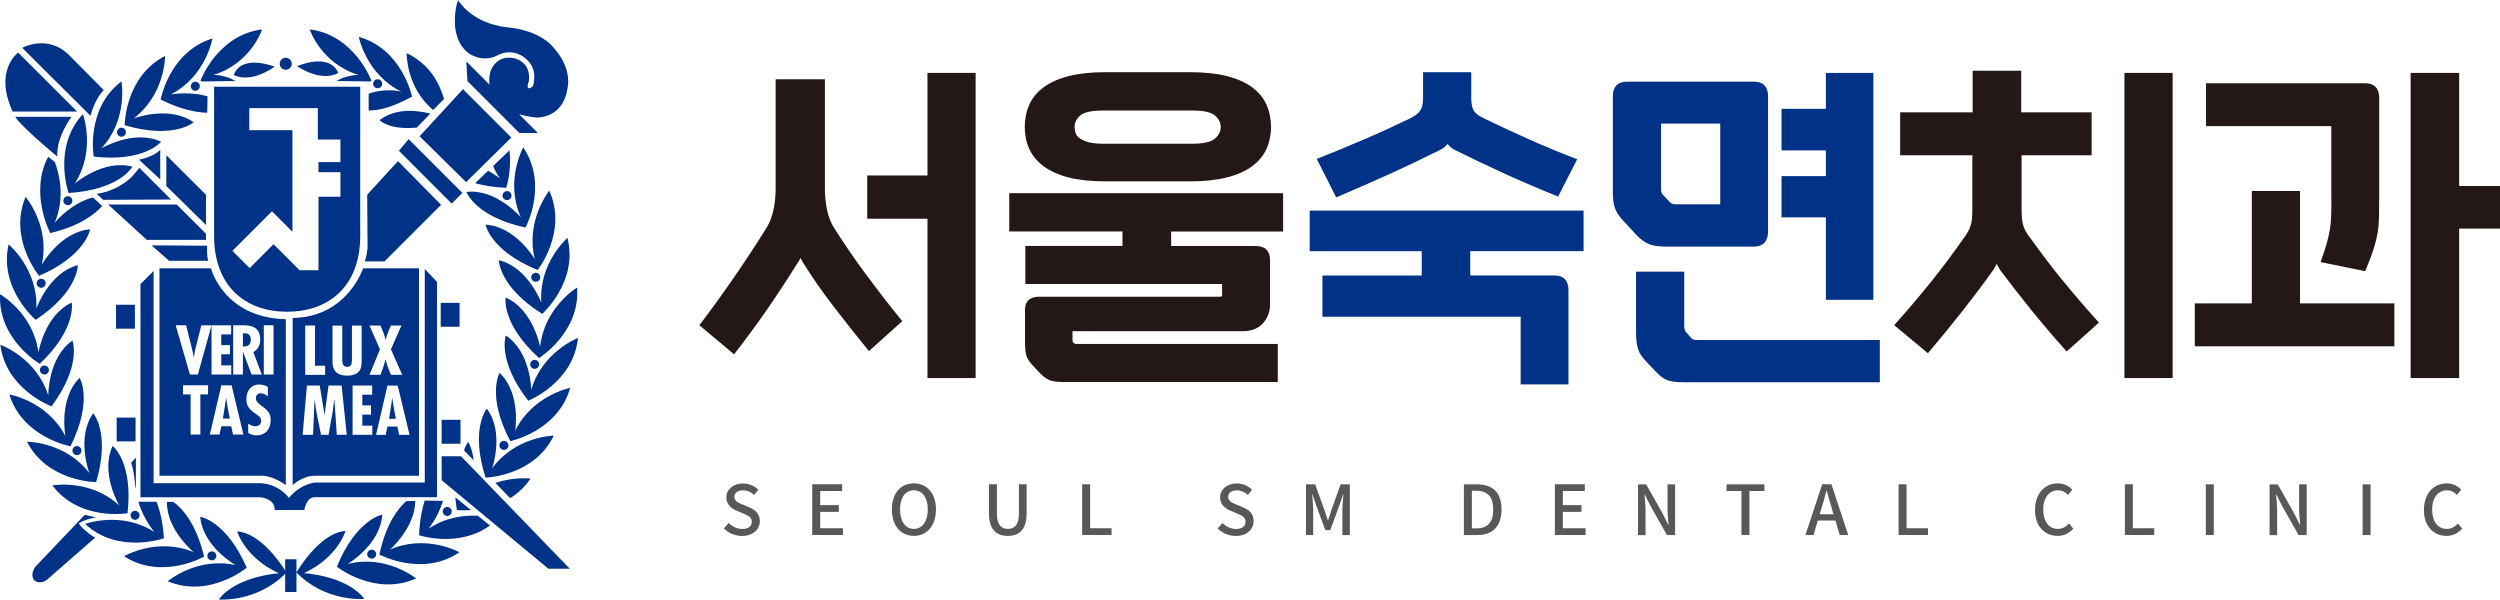 <?xml version="1.0" encoding="UTF-8"?><svg id="_레이어_2" xmlns="http://www.w3.org/2000/svg" viewBox="0 0 382.68 91.78"><defs><style>.cls-1{fill:#003287;}.cls-1,.cls-2,.cls-3{stroke-width:0px;}.cls-2{fill:#231815;}.cls-3{fill:#595757;}</style></defs><g id="_레이어_1-2"><path class="cls-1" d="M20.65,46.65h-2.89v3.66h2.89v-3.66ZM8.02,74.31c4.17,5.51,11.5,4.25,11.5,4.25.89-7.79-2.27-10.32-2.27-10.32-1.96,4.14,1,9.13,1,9.13-4.45-4.12-10.24-3.07-10.24-3.07M15.63,31.53l-1.4-1.31c-3.39.86-5.85,3.86-5.85,3.86,1.59-3.81.73-7.37.02-9.26l-1.02-.83c-2.94,5.57.32,11.69.32,11.69,4.52-1.09,6.81-2.87,7.94-4.15M25.09,82.39c-.15-2.42-.59-4.18-1.13-5.59h-2.78c.75,2.65,2.46,4.64,2.46,4.64-5.1-3.28-10.61-1.24-10.61-1.24,5.06,4.7,12.07,2.19,12.07,2.19M24.41,41.07v31.75h15.73c1.78.04,3.61,1.44,3.61,1.44v-25.4c-9.53-.21-11.45-7.79-11.45-7.79h-7.89ZM31.85,60.37h-1.18v6.14h-1.49v-6.14h-1.17v-1.4h3.84v1.4ZM39.27,66.64c-.42,0-.94-.13-1.28-.38v-1.42c.35.24.69.4,1.13.4.48,0,.86-.32.86-.82,0-.58-.46-.8-.88-1.1-.86-.58-1.39-1.14-1.39-2.24,0-1.19.69-2.22,1.97-2.22.48,0,.91.13,1.32.37v1.45c-.3-.26-.67-.48-1.08-.48-.46,0-.75.28-.75.74,0,1.24,2.27,1.31,2.27,3.35,0,1.34-.77,2.35-2.17,2.35M40.38,49.79h1.49v7.54h-1.49v-7.54ZM35.69,49.79h1.5c.95,0,2.65.1,2.65,2.16,0,.83-.33,1.54-1.07,1.95l1.31,3.43h-1.57l-1.31-3.48h-.02v3.48h-1.49v-7.54ZM37.26,66.52h-1.59l-.28-1.27h-1.51l-.28,1.27h-1.48l1.76-7.54h1.57l1.81,7.54ZM35.38,49.79v1.4h-1.51v1.64h1.33v1.4h-1.33v1.7h1.53v1.4h-3.02v-7.53l-2.09,7.53h-1.22l-2.18-7.54h1.6l.9,3.63c.13.43.18.86.27,1.29h.02c.08-.44.11-.87.23-1.31l.91-3.6h4.56ZM60.92,24.67l-4.71,5.13.05,8.19s-.14,1.35-.43,2.02h3.03l8.66-8.66-6.59-6.68ZM20.75,63.92h-2.89v3.65h2.89v-3.65ZM25.46,28.47l6.07,5.96v-4.61l-6.07-6.06v4.72ZM20.68,79.57c.38,0,.68-.31.68-.69s-.31-.69-.68-.69-.69.31-.69.69.31.69.69.69M9.7,30.72c0,.38.31.69.69.69s.69-.31.69-.69-.31-.68-.69-.68-.69.31-.69.68M20.72,74.57c.03.31.08-.07.08-.07v-4.46l-.73.81c.42,1.12.56,2.74.65,3.71M31.53,36.72v-.94l-4.48-4.47h-10.49l5.92,5.41h9.04ZM8.78,23.98s-.39-2.44,2.15-6.1H2.33s.37,1,6.45,6.1M1.32,37.41c-1.54,6.74,4.14,11.55,4.14,11.55,6.54-4.33,6.45-8.37,6.45-8.37-4.42,1.15-6.35,6.64-6.35,6.64.29-6.06-4.23-9.81-4.23-9.81M6.39,40.53c1.33-5.92-2.47-10.4-2.47-10.4-2.69,6.36,2.07,12.09,2.07,12.09,7.2-3.13,7.8-7.12,7.8-7.12-4.56.37-7.41,5.43-7.41,5.43M6.99,43.36c0-.38-.31-.69-.69-.69s-.69.31-.69.69.31.69.69.69.69-.31.69-.69M42.07,78.07h4.51s.3-1.96,1.57-1.96h18.74v-32.97l-1.87-1.96v32.68h-16.78s-2.26.2-4.02,2.36c0,0-1.37-2.06-4.32-2.26h-16.39v-32.48l-2.01,2.01v32.63h18.3s2.26.1,2.26,1.96M12.69,17.47c-4.7,5.06-2.19,12.07-2.19,12.07,7.83-.48,9.77-4.02,9.77-4.02-4.41-1.21-8.82,2.57-8.82,2.57,3.28-5.11,1.24-10.62,1.24-10.62M34.79,62.06l-.17-1.14h-.02l-.16,1.14-.32,2.01h1.05l-.38-2.01ZM78.09,76.25c1.14-.71,2.23-1.67,3.12-2.99,0,0-2.48-.32-5.38.66l2.26,2.34ZM82.86,46.32s-2.05-5.44-6.5-6.49c0,0,0,4.04,6.64,8.22,0,0,5.56-4.94,3.86-11.64,0,0-4.43,3.86-4,9.91M74.52,62.55s-2.6,3.1-.19,10.56c0,0,7.44-.21,10.44-6.43,0,0-5.87.1-9.44,5.02,0,0,1.92-5.48-.81-9.15M82.68,53.07s-1.08-5.71-5.28-7.52c0,0-.7,3.98,5.11,9.25,0,0,6.34-3.9,5.83-10.79,0,0-5.03,3.03-5.66,9.07M77.43,51.35s-1.38,3.8,3.43,9.99c0,0,6.92-2.74,7.61-9.61,0,0-5.48,2.11-7.15,7.94,0,0-.07-5.81-3.9-8.32M81.84,56.46c.38,0,.69-.31.69-.69s-.31-.68-.69-.68-.68.31-.68.68.31.69.68.69M77.83,68.18c0-.38-.31-.69-.69-.69s-.69.31-.69.69.31.69.69.69.69-.31.69-.69M19.88,27.35h0c-.27.21-2.18,1.96-5.08,2.31l.99.93,10.39-.05-3.22-3.22h0l-1.63-1.64s-1.15,1.48-1.44,1.67M60.05,60.96h-.02l-.16,1.14-.32,2.01h1.05l-.38-2.01-.17-1.14ZM38.39,51.96c0-.54-.26-.98-1.01-.94h-.2v2.01h.26c.68,0,.95-.45.95-1.07M44.8,48.67v25.59s1.44-1.44,3.46-1.44h15.88v-31.75h-8.56s-2.43,7.49-10.77,7.6M46.72,49.83h1.49v6.15h1.56v1.4h-3.05v-7.54ZM51.55,66.57l-.36-5.44h-.02l-.24,1.86-.64,3.57h-1.15l-.73-3.62-.25-1.68v-.14h-.02l-.22,5.44h-1.6l.66-7.55h1.96l.73,4.45h.02l.6-4.45h2l.79,7.55h-1.53ZM61.1,66.57l-.28-1.28h-1.51l-.27,1.28h-1.48l1.75-7.55h1.57l1.81,7.55h-1.59ZM56.56,49.83h1.68l.43,1.05c.13.37.28.76.36,1.15h.02c.08-.39.2-.77.34-1.15l.45-1.05h1.61l-1.61,3.65,1.73,3.89h-1.73l-.48-1.2c-.14-.38-.23-.75-.33-1.13h-.02c-.11.38-.2.75-.33,1.13l-.44,1.2h-1.68l1.6-3.89-1.6-3.65ZM56.97,59.02v1.4h-1.51v1.64h1.33v1.4h-1.33v1.7h1.53v1.4h-3.02v-7.55h3ZM53.13,56.15c.73,0,.73-.55.74-1.11v-5.2h1.49v5.5c0,.8-.09,2.16-2.24,2.16-1.39,0-2.22-.65-2.22-2.06v-5.6h1.49v4.88c0,.57-.07,1.43.74,1.43M24.53,22.91s-.67.98-3.25,1.54l3.25,3.01v-4.54ZM32.77,36.05c0,7.99,5.01,11.67,11.18,11.67s11.19-3.67,11.19-11.67V13.28h-22.37s0,14.79,0,22.77M38.16,19.92v-3.37h10.49v4.81h3.46v3.46h-3.36v1.54h3.36v3.75h-3.36v11.26h-2.89l-3.99-3.99-3.65,3.66-2.65-2.64,6.06-6.06,3.13,3.13v-15.54h-6.59ZM23.21,37.56l2.67,2.36h6.02c-.29-.48-.19-2.31-.19-2.31l-8.5-.05ZM71.69,67.66s-.49.51-.65,1.29l1.45,1.5c-.08-.94-.32-1.89-.8-2.79M14.71,73.81c2.23-7.52-.44-10.55-.44-10.55-2.65,3.73-.59,9.16-.59,9.16-3.68-4.83-9.55-4.8-9.55-4.8,3.15,6.15,10.59,6.18,10.59,6.18M14.34,23.97c7.79.89,10.32-2.27,10.32-2.27-4.13-1.96-9.13,1-9.13,1,4.12-4.46,3.06-10.24,3.06-10.24-5.51,4.17-4.25,11.5-4.25,11.5M30.65,79.1c.37,4.56,5.43,7.41,5.43,7.41-5.92-1.34-10.4,2.46-10.4,2.46,6.37,2.68,12.09-2.07,12.09-2.07-3.13-7.19-7.12-7.8-7.12-7.8M10.79,68.31c3.5-7.02,1.4-10.47,1.4-10.47-3.26,3.21-2.18,8.92-2.18,8.92-2.78-5.39-8.58-6.38-8.58-6.38,2.04,6.6,9.36,7.93,9.36,7.93M26.52,76.82h-.97c-.06,4.3,4.1,7.7,4.1,7.7-5.6-2.34-10.67.62-10.67.62,5.8,3.75,12.26.06,12.26.06-1.26-5.24-3.46-7.49-4.72-8.38M12.08,80.07s1.07-.64,2.62-.86l-1.72-.41-.16.21c.1-.13.16-.21.16-.21l-7.62,8.01s-.87,1.25-.05,2.07c0,0,.77.63,1.83-.09l7.42-6.49c-.75-.39-2.39-1.75-2.48-2.23M7.89,62.2c4.67-6.31,3.2-10.07,3.2-10.07-3.76,2.6-3.7,8.41-3.7,8.41C5.59,54.75.05,52.77.05,52.77c.86,6.86,7.84,9.43,7.84,9.43M11.8,17.07L2.78,8.05s-3.77,2.7-.84,9.02h9.86ZM15.88,13.79l-5.3-5.35c-3.28-3.28-7.18-1.12-7.18-1.12l10.45,10.4c.7-2.67,2.03-3.93,2.03-3.93M6.11,56.64c0,.38.31.68.69.68s.69-.31.69-.68-.31-.69-.69-.69-.69.31-.69.69M6.09,55.69c5.69-5.4,4.89-9.37,4.89-9.37-4.16,1.91-5.1,7.64-5.1,7.64C5.12,47.95.01,45.04.01,45.04c-.35,6.9,6.08,10.65,6.08,10.65M11.09,68.97c0,.38.31.69.69.69s.69-.31.69-.69-.31-.69-.69-.69-.69.31-.69.69M68.46,78.98c.38,0,.69-.31.69-.69s-.31-.69-.69-.69-.69.31-.69.69.31.69.69.69M72.11,78.09l-2.41-1.97c.05.61.13,1.26.24,1.95,0,0,.87.1,2.17.01M78.86,65.95s.94-5.74-2.39-8.87c0,0-2.02,3.5,1.64,10.44,0,0,7.29-1.5,9.17-8.15,0,0-5.77,1.13-8.42,6.58M33.12,85.09c0-.38-.31-.69-.69-.69s-.69.31-.69.69.31.68.69.68.69-.31.69-.68M65.58,80.95s1.49-1.78,2.22-4.28l-2.79-.05c-.44,1.37-.77,3.11-.86,5.31,0,0,6.02,2,10.85-1.49l-1.86-1.49c-2.06-.11-4.88.19-7.56,2M67.6,69.84v3.66l16.35,13.56h3.27l-16.65-17.22h-2.98ZM43.65,85.61v1.71c-.79-1.24-3.87-5.75-7.35-5.97,0,0,1.18,4.03,6.4,6.4,0,0-6.54.43-9.21,4.01,0,0,5.7.51,10.16-3.92v2.78h1.73v-5.01h-1.73ZM46.53,87.73c5.2-2.4,6.35-6.45,6.35-6.45-4.04.29-7.5,6.35-7.5,6.35,4.52,4.62,10.39,4.04,10.39,4.04-2.69-3.56-9.23-3.94-9.23-3.94M53.25,86.31s5-2.97,5.26-7.53c0,0-3.98.7-6.94,7.97,0,0,5.83,4.62,12.13,1.79,0,0-4.57-3.7-10.45-2.22M59.65,84.17s3.88-3.34,3.92-7.5l-1.39.05c-1.25,1.1-3.09,3.44-4.11,8.16,0,0,6.55,3.54,12.26-.35,0,0-5.14-2.85-10.68-.38M56.21,84.83c0,.38.31.68.69.68s.69-.31.69-.68-.31-.69-.69-.69-.69.31-.69.69M80.44,34.83s3.54-6.54-.35-12.26c0,0-2.85,5.14-.37,10.68,0,0-3.79-4.41-8.33-3.87,0,0,1.38,3.8,9.05,5.45M63.8,19.53l2.07-2.15c-1.77-.41-5.09-1-7.77,1,0,0,1.38,1.57,5.7,1.15M77.61,30.63c.38,0,.69-.31.69-.69s-.31-.69-.69-.69-.69.31-.69.69.31.69.69.69M82.3,41.33s4.62-5.83,1.78-12.14c0,0-3.69,4.57-2.22,10.46,0,0-2.96-5-7.53-5.26,0,0,.71,3.98,7.97,6.94M72.32,8.48c2.16,1.07,3.9-.05,3.9-.05,2.41-1.18,4.15.46,4.15.46,1.68,1.31,1.4,3.04,1.4,3.04,0,1.32-.38,1.41-.38,1.41-.8.55-.6-.38-.6-.38.02-.01.18-.65.18-.65.31-2.99-2.37-3.42-2.37-3.42-2.84-.5-3.55,2.13-3.55,2.13-.18.72-.2,1.37-.12,1.93l-3.55-3.55.17,3.01,7.94,7.94h2.84l-2.88-2.88c1.52.48,2.86.53,2.86.53,4.05-.25,4.48-4.12,4.48-4.12,1.07-4.05-2.77-7.32-2.77-7.32-2.56-2.2-6.43-2.38-6.43-2.38-5.51-.64-7.46-4.16-7.46-4.16-.65,1.6-.48,3.97-.48,3.97.37,3.65,2.69,4.51,2.69,4.51M81.32,42.45c0,.38.31.68.69.68s.69-.3.69-.68-.31-.69-.69-.69-.69.31-.69.69M66.29,16.85l1.68-1.7c-.71-2.4-2.15-5.29-5.72-7.02,0,0-.14,5.13,4.05,8.72M70.49,64.26h-2.89v3.66h2.89v-3.66ZM72.74,28.04c1.28.36,2.84.63,4.75.71,0,0,.87-2.59.49-5.73l-2.5,2.39c.27.64.61,1.27,1.03,1.91,0,0-.69-.57-1.79-1.18l-1.99,1.9ZM17.91,20.24c0,.38.31.69.68.69s.69-.31.69-.69-.31-.69-.69-.69-.68.31-.68.69M78.28,21.06l-7.41-7.41-6.64,7.21,7.12,7.02,6.92-6.83ZM62.55,21.3l-1.49,1.78,8.08,8.08,1.64-1.63-8.23-8.23ZM70.35,46.36h-2.89v3.65h2.89v-3.65ZM35.77,11.46s2.27,1.5,6.26-1.25c0,0-4.94-2.03-6.26,1.25M61.51,14.05s-2.24-.68-5.08.29v2.58c1.72-.03,3.47-.45,6.64-2.12,0,0-1.5-7.29-8.15-9.16,0,0,1.12,5.77,6.58,8.42M31.72,17.26l.05-2.51c-2.8-.82-5.63-.29-5.63-.29,5.39-2.78,6.38-8.57,6.38-8.57-6.6,2.03-7.93,9.35-7.93,9.35,3.05,1.52,5.42,1.98,7.13,2.02M29.64,18.72c-3.73-2.65-9.17-.6-9.17-.6,4.83-3.67,4.8-9.55,4.8-9.55-6.15,3.15-6.19,10.59-6.19,10.59,7.52,2.23,10.56-.44,10.56-.44M29.21,13.2c0,.38.31.69.69.69s.69-.31.69-.69-.31-.69-.69-.69-.69.31-.69.69M30.88,12.47l5.17-.07c-1.61-.97-3.37-.93-3.37-.93,5.79-1.8,7.44-6.97,7.44-6.97-6.85.86-9.43,7.84-9.43,7.84.09.07.09.07.18.13M58.5,12.82c0-.38-.31-.69-.69-.69s-.69.31-.69.69.31.69.69.69.69-.31.69-.69M54.87,11.47s-1.76-.03-3.37.93l5.17.07c.09-.07.09-.07.18-.13,0,0-2.58-6.98-9.43-7.84,0,0,1.65,5.16,7.45,6.97M43.74,10.68c.51,0,.92-.41.92-.92s-.41-.92-.92-.92-.92.41-.92.92.41.92.92.92M51.78,11.15c-1.44-3.22-6.3-1.01-6.3-1.01,4.09,2.6,6.3,1.01,6.3,1.01"/><path class="cls-1" d="M204.76,30.12c2.69-1.15,5.36-2.32,7.93-3.48,2.56-1.16,5.21-2.42,7.88-3.76.43-.23.77-.52,1.01-.86.22.32.55.61.98.86,2.59,1.3,5.2,2.54,7.74,3.7,2.57,1.17,5.26,2.32,8.01,3.43l.2.08,2.91-5.72-.25-.09c-2.43-.93-4.82-1.92-7.1-2.94-2.3-1.02-4.65-2.12-7-3.26-.78-.37-1.28-.77-1.51-1.19-.23-.43-.35-1.06-.35-1.88v-3.96h-7.38v3.96c0,.81-.13,1.44-.4,1.87-.26.43-.77.83-1.52,1.21-2.35,1.14-4.7,2.22-7,3.2-2.27.98-4.66,1.97-7.11,2.94l-.24.1,2.97,5.88.21-.09Z"/><path class="cls-1" d="M200.49,38.45h17.14v3.73h-15.2v6.3h30.34v10.36h7.32v-14.43c0-1.46-.73-2.24-2.13-2.24h-12.91v-3.73h17.35v-6.2h-41.92v6.2Z"/><path class="cls-1" d="M252.37,37.35c.64.27,1.54.4,2.73.4h13.36c1.43,0,2.18-.81,2.18-2.34V14.74c0-1.46-.75-2.24-2.18-2.24h-19.4c-1.43,0-2.18.77-2.18,2.24v14.67c0,1.12.12,1.96.37,2.57.24.6.67,1.22,1.26,1.85l2,2.16c.6.63,1.22,1.09,1.86,1.35ZM254.26,28.82v-9.9h9.06v12.36h-6.82c-.37,0-.65-.1-.85-.3l-1.12-1.17c-.12-.15-.2-.29-.22-.39-.03-.12-.05-.32-.05-.59Z"/><polygon class="cls-1" points="279.49 45.89 286.76 45.89 286.76 11.16 279.49 11.16 279.49 16.66 272.7 16.66 272.7 23.02 279.49 23.02 279.49 26.96 272.7 26.96 272.7 33.27 279.49 33.27 279.49 45.89"/><path class="cls-1" d="M259.79,52.05c-.33,0-.47-.04-.53-.06-.1-.04-.21-.11-.34-.2l-.8-.91c-.2-.2-.31-.55-.31-1.02v-8.28h-7.38v9.19c0,.62.03,1.15.08,1.57.06.43.14.81.25,1.15.12.35.28.67.49.96.2.27.45.58.75.91l1.39,1.45c.56.63,1.13,1.08,1.7,1.33.57.25,1.42.37,2.57.37h30.09v-6.47h-27.99Z"/><path class="cls-2" d="M132.51,41.95c-1.73-2.35-3.36-4.74-4.87-7.11-.49-.8-.84-1.72-1.05-2.75-.21-1.04-.32-2.14-.32-3.27V12.13h-7.54v16.69c0,1.13-.11,2.22-.32,3.24-.21,1.01-.54,1.91-.99,2.67-1.64,2.64-3.33,5.22-5.01,7.65-1.68,2.43-3.43,4.86-5.22,7.22l-.14.18,5.32,4.46.15-.2c1.76-2.26,3.46-4.58,5.05-6.89,1.59-2.31,3.14-4.68,4.61-7.04.14-.19.25-.41.35-.64.11.23.22.44.33.63,1.43,2.3,3.03,4.6,4.76,6.84,1.72,2.24,3.48,4.47,5.23,6.61l.16.19,5.1-4.58-.14-.18c-1.89-2.32-3.73-4.69-5.46-7.06Z"/><polygon class="cls-2" points="141.97 26.86 132.75 26.86 132.75 33.48 141.97 33.48 141.97 57.87 149.34 57.87 149.34 11.16 141.97 11.16 141.97 26.86"/><path class="cls-2" d="M154.47,35.43h17.35v2.22h-14.87v5.82h30.12v1.7c0,.14-.02.25-.3.25h-27.64c-1.85,0-2.23,1.07-2.23,1.97v4.96c0,1.05.08,1.78.26,2.24.18.47.54.97,1.1,1.54l.81.86c.48.52.96.9,1.42,1.13.47.23,1.16.35,2.1.35h33v-5.82h-30.79c-.22,0-.32-.05-.32-.04l-.16-.16c-.1-.1-.15-.2-.15-.32v-1.43h26.06c1.32,0,2.36-.41,3.09-1.21.72-.8,1.09-1.78,1.09-2.91v-6.74c0-1.43-.75-2.18-2.18-2.18h-12.96v-2.22h17.14v-5.87h-41.92v5.87Z"/><path class="cls-2" d="M159.74,25.45c.99.73,2.28,1.31,3.83,1.71,1.54.4,3.42.6,5.58.6h13.04c2.17,0,4.05-.2,5.61-.6,1.57-.4,2.87-.98,3.86-1.71,1-.74,1.74-1.63,2.2-2.66.46-1.02.7-2.15.7-3.36s-.23-2.35-.69-3.39c-.46-1.04-1.21-1.94-2.2-2.68-.99-.73-2.29-1.31-3.86-1.71-1.56-.4-3.45-.6-5.61-.6h-13.04c-2.17,0-4.04.2-5.58.6-1.55.4-2.84.98-3.83,1.71-1,.74-1.74,1.64-2.2,2.68-.46,1.03-.69,2.17-.69,3.39s.23,2.35.69,3.36c.46,1.02,1.2,1.92,2.2,2.66ZM185.99,21.2c-.58.53-1.75.8-3.48.8h-13.63c-.91,0-1.66-.08-2.23-.23-.56-.15-1.02-.35-1.35-.59-.32-.22-.53-.48-.64-.78-.12-.31-.17-.64-.17-.97,0-.66.27-1.22.84-1.74.56-.51,1.76-.77,3.56-.77h13.63c1.73,0,2.9.26,3.48.78.58.52.86,1.08.86,1.74s-.28,1.23-.87,1.77Z"/><path class="cls-2" d="M315.67,42.86c-1.59-1.96-3.19-4.07-4.76-6.25h0c-.32-.4-.57-.76-.76-1.09-.19-.32-.33-.65-.44-.98-.1-.33-.17-.71-.21-1.13-.04-.44-.05-.97-.05-1.57v-8.07h10.72v-6.57h-10.78v-6.37h-7.43v6.37h-11.1v6.57h11.05v8.07c0,.6-.02,1.13-.05,1.57-.03.43-.1.81-.21,1.13-.1.32-.25.65-.44.98-.19.33-.43.7-.72,1.09-1.61,2.29-3.29,4.52-5,6.65-1.71,2.12-3.52,4.25-5.38,6.33l-.17.18,5.17,4.3.15-.18c1.82-2.14,3.58-4.3,5.23-6.4,1.66-2.11,3.22-4.19,4.66-6.21.18-.32.33-.6.46-.84,0-.02.02-.03.03-.05.01.02.02.05.03.07.13.26.29.54.48.85,1.5,2.01,3.1,4.06,4.75,6.1,1.65,2.04,3.43,4.14,5.29,6.21l.16.18,4.94-4.42-.16-.18c-2.04-2.26-3.88-4.4-5.46-6.36Z"/><rect class="cls-2" x="325.19" y="11.16" width="7.38" height="46.71"/><polygon class="cls-2" points="352.07 29.23 344.69 29.23 344.69 46.44 335.96 46.44 335.96 53.01 366.51 53.01 366.51 46.44 352.07 46.44 352.07 29.23"/><path class="cls-2" d="M356.87,30.39c0,.97,0,1.82-.03,2.56-.02.73-.08,1.43-.19,2.1-.11.67-.27,1.4-.48,2.16-.21.76-.5,1.65-.86,2.65l-.09.26,6.82,1.39.08-.18c.54-1.3.95-2.38,1.22-3.23.27-.85.47-1.67.6-2.43.13-.76.2-1.56.22-2.38.02-.83.03-1.83.03-3v-15.32c0-1.46-.75-2.23-2.18-2.23h-24.33v6.57h19.18v11.09Z"/><polygon class="cls-2" points="376.43 28.47 376.43 11.16 369 11.16 369 57.87 376.43 57.87 376.43 34.99 382.68 34.99 382.68 28.47 376.43 28.47"/><path class="cls-3" d="M110.82,80.89l.72-.84c.56.56,1.31.92,2.07.92.94,0,1.47-.42,1.47-1.1s-.52-.94-1.24-1.24l-1.08-.46c-.75-.31-1.58-.92-1.58-2.03,0-1.22,1.08-2.14,2.55-2.14.93,0,1.76.38,2.35.98l-.64.78c-.5-.43-1.02-.7-1.71-.7-.8,0-1.31.37-1.31,1,0,.66.63.92,1.25,1.17l1.06.45c.93.39,1.58.96,1.58,2.1,0,1.23-1.04,2.26-2.73,2.26-1.06,0-2.04-.42-2.76-1.14Z"/><path class="cls-3" d="M128.91,74.14v1.02h-3.36v2.16h2.85v1.03h-2.85v2.51h3.48v1.03h-4.7v-7.76h4.58Z"/><path class="cls-3" d="M136.52,77.98c0-2.5,1.38-3.99,3.37-3.99s3.38,1.5,3.38,3.99-1.39,4.05-3.38,4.05-3.37-1.55-3.37-4.05ZM142.02,77.98c0-1.82-.84-2.93-2.13-2.93s-2.12,1.11-2.12,2.93.83,2.98,2.12,2.98,2.13-1.16,2.13-2.98Z"/><path class="cls-3" d="M151.38,78.56v-4.43h1.22v4.51c0,1.75.71,2.32,1.67,2.32s1.7-.57,1.7-2.32v-4.51h1.18v4.43c0,2.53-1.15,3.47-2.88,3.47s-2.89-.94-2.89-3.47Z"/><path class="cls-3" d="M166.87,74.14v6.72h3.28v1.03h-4.5v-7.76h1.22Z"/><path class="cls-3" d="M186.4,80.89l.72-.84c.56.56,1.31.92,2.07.92.94,0,1.47-.42,1.47-1.1s-.52-.94-1.24-1.24l-1.08-.46c-.75-.31-1.58-.92-1.58-2.03,0-1.22,1.08-2.14,2.55-2.14.93,0,1.76.38,2.35.98l-.64.78c-.5-.43-1.02-.7-1.71-.7-.8,0-1.31.37-1.31,1,0,.66.63.92,1.25,1.17l1.06.45c.93.39,1.58.96,1.58,2.1,0,1.23-1.04,2.26-2.73,2.26-1.06,0-2.04-.42-2.76-1.14Z"/><path class="cls-3" d="M201.31,74.14l1.42,3.92c.18.52.34,1.03.52,1.57h.05c.18-.54.33-1.05.51-1.57l1.4-3.92h1.41v7.76h-1.14v-3.84c0-.7.11-1.7.16-2.4h-.04l-.62,1.79-1.35,3.7h-.76l-1.36-3.7-.61-1.79h-.04c.05.71.15,1.71.15,2.4v3.84h-1.1v-7.76h1.4Z"/><path class="cls-3" d="M226.1,74.14c2.43,0,3.74,1.28,3.74,3.85s-1.36,3.91-3.68,3.91h-2.08v-7.76h2.01ZM228.57,77.98c0-1.95-.89-2.86-2.56-2.86h-.71v5.76h.71c1.7,0,2.56-.93,2.56-2.91Z"/><path class="cls-3" d="M242.59,74.14v1.02h-3.36v2.16h2.85v1.03h-2.85v2.51h3.48v1.03h-4.7v-7.76h4.58Z"/><path class="cls-3" d="M251.98,74.14l2.57,4.55.81,1.64h.05c-.07-.8-.16-1.74-.16-2.58v-3.61h1.16v7.76h-1.25l-2.57-4.57-.81-1.62h-.05c.07.8.16,1.7.16,2.54v3.66h-1.16v-7.76h1.25Z"/><path class="cls-3" d="M264.29,75.16v-1.02h5.79v1.02h-2.29v6.73h-1.22v-6.73h-2.28Z"/><path class="cls-3" d="M278.26,79.68l-.66,2.21h-1.24l2.57-7.76h1.41l2.57,7.76h-1.3l-.65-2.21h-2.7ZM280.36,77.68c-.26-.84-.5-1.7-.74-2.58h-.04c-.22.89-.46,1.74-.72,2.58l-.32,1.04h2.12l-.31-1.04Z"/><path class="cls-3" d="M291.84,74.14v6.72h3.28v1.03h-4.5v-7.76h1.22Z"/><path class="cls-3" d="M311.51,78.04c0-2.54,1.53-4.05,3.5-4.05.97,0,1.73.46,2.2.98l-.66.78c-.41-.41-.89-.7-1.52-.7-1.35,0-2.27,1.13-2.27,2.94s.86,2.97,2.23,2.97c.72,0,1.25-.32,1.72-.82l.65.77c-.63.72-1.4,1.12-2.41,1.12-1.95,0-3.45-1.46-3.45-3.99Z"/><path class="cls-3" d="M326.48,74.14v6.72h3.28v1.03h-4.5v-7.76h1.22Z"/><path class="cls-3" d="M338.87,74.14v7.76h-1.22v-7.76h1.22Z"/><path class="cls-3" d="M348.66,74.14l2.57,4.55.81,1.64h.05c-.07-.8-.16-1.74-.16-2.58v-3.61h1.16v7.76h-1.25l-2.57-4.57-.81-1.62h-.05c.07.8.16,1.7.16,2.54v3.66h-1.16v-7.76h1.25Z"/><path class="cls-3" d="M362.87,74.14v7.76h-1.22v-7.76h1.22Z"/><path class="cls-3" d="M371.04,78.04c0-2.54,1.53-4.05,3.5-4.05.97,0,1.73.46,2.2.98l-.66.78c-.41-.41-.89-.7-1.52-.7-1.35,0-2.27,1.13-2.27,2.94s.86,2.97,2.23,2.97c.72,0,1.25-.32,1.72-.82l.65.77c-.63.72-1.4,1.12-2.41,1.12-1.95,0-3.45-1.46-3.45-3.99Z"/></g></svg>